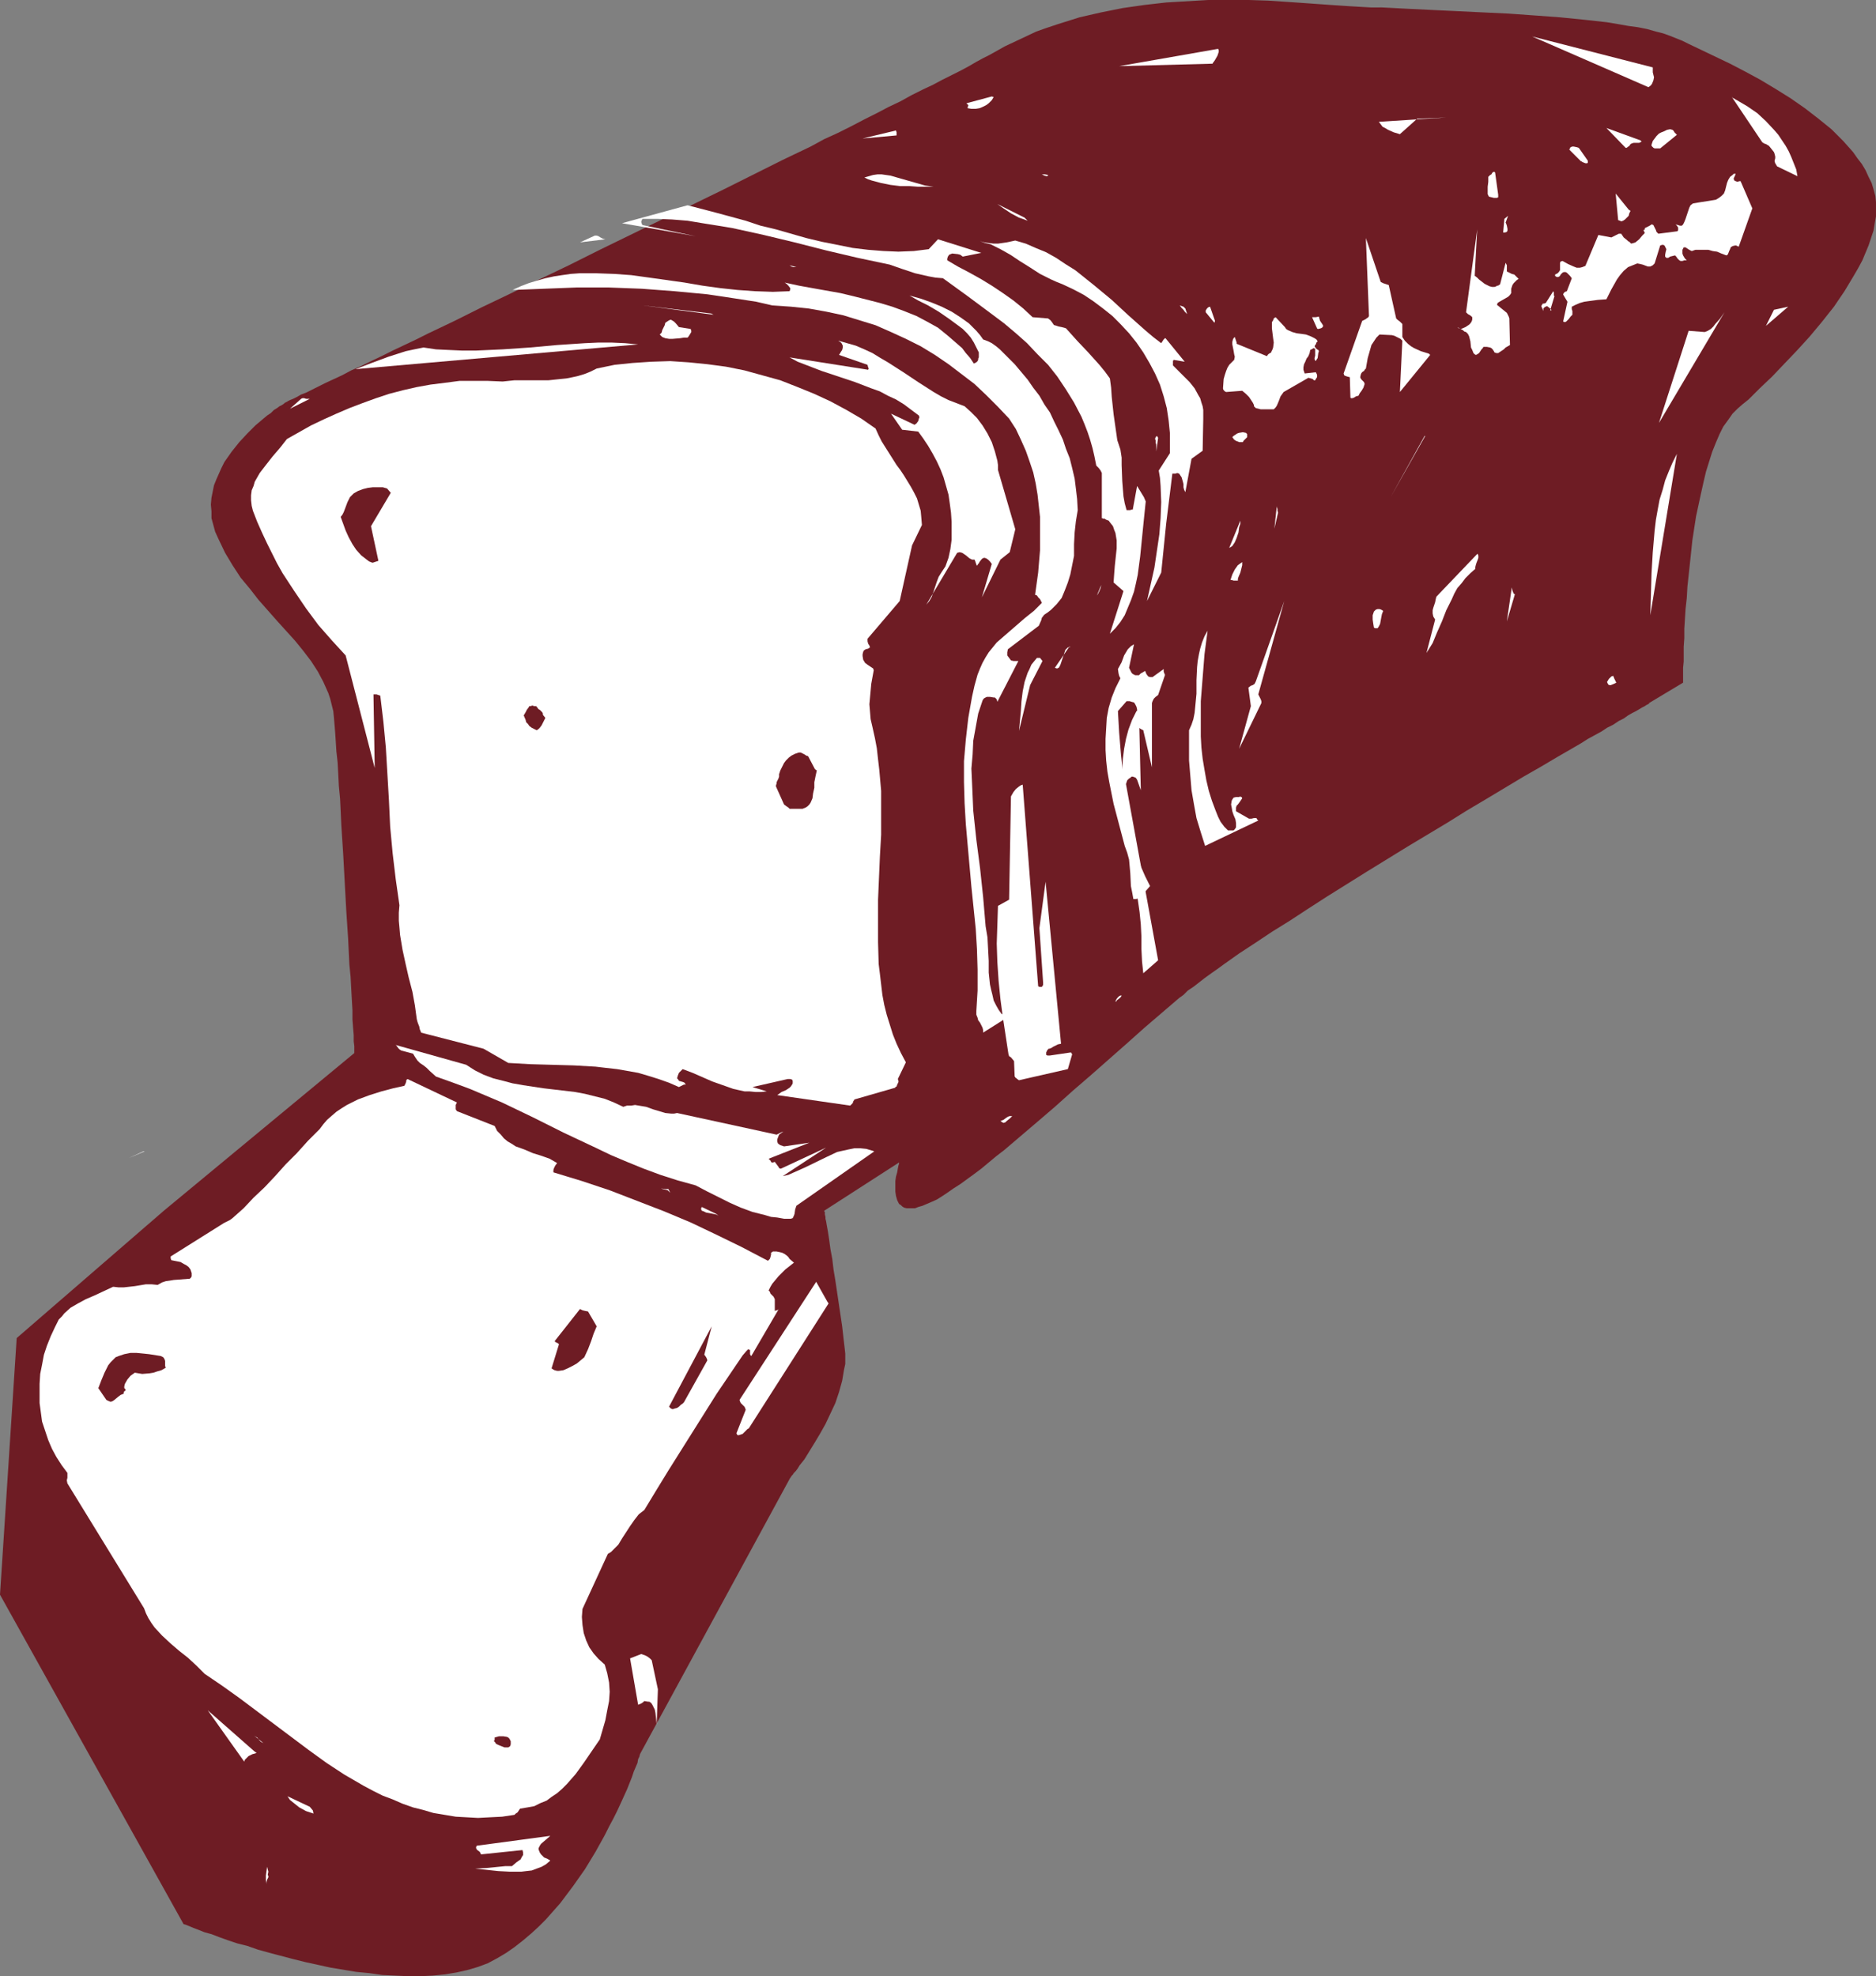 <?xml version="1.0" encoding="UTF-8" standalone="no"?>
<svg
   version="1.0"
   width="129.724mm"
   height="136.639mm"
   id="svg89"
   sodipodi:docname="Bread - Slices 5.wmf"
   xmlns:inkscape="http://www.inkscape.org/namespaces/inkscape"
   xmlns:sodipodi="http://sodipodi.sourceforge.net/DTD/sodipodi-0.dtd"
   xmlns="http://www.w3.org/2000/svg"
   xmlns:svg="http://www.w3.org/2000/svg">
  <rect width="100%" height="100%" fill="#808080" stroke="none"/>
  <sodipodi:namedview
     id="namedview89"
     pagecolor="#ffffff"
     bordercolor="#000000"
     borderopacity="0.25"
     inkscape:showpageshadow="2"
     inkscape:pageopacity="0.0"
     inkscape:pagecheckerboard="0"
     inkscape:deskcolor="#d1d1d1"
     inkscape:document-units="mm" />
  <defs
     id="defs1">
    <pattern
       id="WMFhbasepattern"
       patternUnits="userSpaceOnUse"
       width="6"
       height="6"
       x="0"
       y="0" />
  </defs>
  <path
     style="fill:#6e1c24;fill-opacity:1;fill-rule:evenodd;stroke:none"
     d="m 439.875,178.392 v -2.585 -1.293 l 0.162,-1.616 v -1.777 -2.101 l 0.162,-2.262 v -2.424 l 0.162,-2.585 0.162,-2.585 0.323,-2.909 0.162,-2.909 0.646,-5.979 0.646,-6.14 0.97,-6.302 1.293,-5.979 0.646,-2.909 0.646,-2.747 0.808,-2.585 0.808,-2.585 0.97,-2.424 0.97,-2.262 0.97,-1.939 1.293,-1.777 1.131,-1.616 1.293,-1.293 1.293,-1.131 1.616,-1.293 1.454,-1.454 1.454,-1.454 3.232,-3.07 3.232,-3.393 3.394,-3.555 3.232,-3.555 3.232,-3.878 3.07,-3.878 2.747,-4.04 2.424,-4.04 1.131,-1.939 1.131,-2.101 0.808,-1.939 0.808,-1.939 0.646,-1.939 0.646,-1.939 0.323,-1.939 0.323,-1.777 v -1.777 -1.939 l -0.162,-1.616 -0.485,-1.777 -0.485,-1.616 -0.808,-1.616 -0.808,-1.777 -0.97,-1.616 -1.131,-1.454 -1.131,-1.616 -1.293,-1.454 -1.293,-1.454 -1.616,-1.616 -1.454,-1.454 -3.394,-2.747 -3.555,-2.747 -3.717,-2.585 -3.878,-2.424 -4.04,-2.424 -3.878,-2.101 -4.04,-2.101 -3.717,-1.777 -3.717,-1.777 -3.394,-1.616 -1.616,-0.808 -1.616,-0.646 -1.616,-0.646 -1.778,-0.646 -1.939,-0.485 -2.262,-0.646 -2.424,-0.485 -2.424,-0.323 -2.747,-0.485 -2.909,-0.485 -2.909,-0.323 -2.909,-0.323 -3.232,-0.323 -3.232,-0.323 -6.626,-0.485 -6.787,-0.485 -13.574,-0.646 -6.787,-0.323 -6.626,-0.323 -6.141,-0.323 H 358.267 L 355.358,1.777 352.611,1.616 350.187,1.454 347.763,1.293 345.5,1.131 340.976,0.808 336.289,0.485 331.441,0.162 326.432,0 h -5.333 -5.333 l -5.494,0.323 -5.494,0.323 -5.656,0.646 -5.656,0.808 -5.656,1.131 -5.656,1.293 -5.656,1.777 -2.909,0.97 -2.747,0.97 -2.747,1.293 -2.747,1.293 -2.747,1.293 -2.586,1.454 -1.454,0.808 -1.616,0.808 -1.778,0.97 -1.939,1.131 -2.101,1.131 -2.262,1.131 -2.586,1.293 -2.424,1.293 -2.747,1.293 -2.909,1.454 -2.909,1.616 -3.07,1.454 -3.07,1.616 -3.232,1.616 -3.394,1.777 -3.555,1.777 -3.555,1.616 -3.555,1.939 -7.434,3.555 -7.757,3.878 -7.757,3.878 -32.158,15.674 -8.08,4.04 -7.757,3.717 -7.595,3.717 -7.434,3.555 -3.555,1.777 -3.555,1.777 -3.394,1.616 -3.394,1.616 -3.232,1.616 -3.07,1.454 -3.07,1.454 -2.909,1.454 -2.747,1.293 -2.586,1.293 -2.586,1.131 -2.424,1.293 -2.101,0.97 -2.101,0.97 -1.939,0.97 -1.616,0.808 -1.616,0.808 -1.293,0.485 -1.131,0.646 -0.97,0.485 -0.808,0.323 -0.646,0.323 -0.162,0.162 h -0.162 l -0.162,0.162 h -0.162 l -0.323,0.323 -0.485,0.323 -0.646,0.323 -0.646,0.485 -0.808,0.485 -0.808,0.808 -0.97,0.646 -0.97,0.808 -2.101,1.777 -2.101,2.101 -2.101,2.262 -1.939,2.424 -1.939,2.747 -0.808,1.616 -0.646,1.454 -0.646,1.454 -0.646,1.616 -0.323,1.616 -0.323,1.616 -0.162,1.777 0.162,1.777 v 1.777 l 0.485,1.777 0.485,1.777 0.808,1.777 1.778,3.716 1.939,3.232 2.101,3.232 2.424,2.909 2.262,2.909 2.424,2.747 2.424,2.747 4.686,5.171 2.101,2.585 2.101,2.747 1.778,2.747 1.454,2.747 0.646,1.454 0.646,1.454 0.485,1.454 0.808,3.232 0.162,1.616 0.162,1.939 0.162,1.939 0.162,2.424 0.162,2.585 0.323,2.909 0.162,2.909 0.162,3.232 0.323,3.393 0.162,3.393 0.162,3.555 0.485,7.433 0.808,14.866 0.485,7.271 0.162,3.393 0.162,3.393 0.323,3.232 0.162,3.07 0.162,2.909 0.162,2.747 v 2.424 l 0.162,2.101 0.162,1.939 v 1.616 l 0.162,1.293 v 0.97 0.323 0.485 L 42.824,316.388 4.363,349.675 0,416.733 47.995,502.859 h 0.162 v 0 l 0.485,0.162 0.808,0.323 1.131,0.485 1.293,0.485 1.616,0.646 1.778,0.485 2.101,0.808 2.262,0.808 2.424,0.808 2.586,0.646 2.747,0.97 2.909,0.808 3.07,0.808 3.07,0.808 3.232,0.808 6.626,1.454 6.787,1.131 3.394,0.323 3.394,0.485 3.394,0.162 3.394,0.162 h 3.232 l 3.232,-0.162 3.232,-0.323 2.909,-0.485 2.909,-0.646 2.747,-0.808 2.586,-0.97 2.424,-1.293 2.424,-1.454 2.101,-1.454 2.262,-1.777 2.101,-1.777 1.939,-1.777 1.939,-1.939 3.717,-4.201 3.394,-4.524 3.07,-4.363 2.747,-4.524 2.424,-4.363 1.131,-2.262 1.131,-2.101 0.97,-1.939 0.97,-2.101 0.808,-1.777 0.808,-1.777 0.646,-1.616 0.646,-1.616 0.485,-1.454 0.485,-1.131 0.485,-1.131 0.162,-0.97 0.323,-0.646 0.162,-0.646 0.162,-0.323 v 0 l 39.107,-71.906 v 0 l 0.162,-0.162 0.162,-0.323 0.323,-0.323 0.323,-0.485 0.485,-0.485 0.485,-0.646 0.485,-0.808 1.293,-1.616 1.293,-2.101 1.293,-2.101 1.454,-2.424 1.454,-2.585 1.293,-2.747 1.293,-2.747 0.97,-2.909 0.808,-2.909 0.485,-2.909 0.323,-1.454 v -1.454 -1.293 l -0.162,-1.454 -0.323,-2.747 -0.323,-2.909 -1.778,-11.957 -0.485,-2.909 -0.323,-2.747 -0.485,-2.585 -0.323,-2.424 -0.323,-2.101 -0.323,-1.777 -0.162,-0.97 -0.162,-0.646 v -0.485 l -0.162,-0.646 v -0.323 -0.323 l -0.162,-0.162 v -0.162 l 19.554,-12.604 v 0.162 0.162 l -0.162,0.485 -0.162,0.808 -0.162,0.97 -0.323,1.131 -0.162,1.131 v 1.293 1.454 l 0.162,1.131 0.323,1.131 0.485,0.97 0.485,0.323 0.323,0.323 0.485,0.323 0.646,0.162 h 0.646 0.646 0.97 l 0.808,-0.323 1.131,-0.323 1.131,-0.485 1.131,-0.485 1.454,-0.646 1.293,-0.808 1.454,-0.97 1.616,-1.131 1.778,-1.131 1.778,-1.293 1.778,-1.293 1.939,-1.454 1.939,-1.616 1.939,-1.616 2.101,-1.616 4.363,-3.716 4.363,-3.717 4.525,-3.878 4.686,-4.201 4.686,-4.04 9.534,-8.403 4.525,-4.04 4.525,-3.878 4.525,-3.878 1.131,-0.808 1.131,-1.131 1.454,-0.97 1.454,-1.131 1.454,-1.131 1.778,-1.293 1.616,-1.131 1.778,-1.293 3.878,-2.747 4.202,-2.747 4.363,-2.909 4.686,-2.909 4.686,-3.07 5.01,-3.232 5.171,-3.232 5.171,-3.232 10.504,-6.463 10.504,-6.302 5.171,-3.232 5.171,-3.07 4.848,-2.909 4.848,-2.909 4.525,-2.585 4.363,-2.585 4.202,-2.424 1.939,-1.131 1.778,-1.131 1.778,-0.97 1.778,-0.97 1.454,-0.97 1.616,-0.808 1.454,-0.97 1.293,-0.646 1.131,-0.808 1.131,-0.646 0.97,-0.485 0.808,-0.485 0.808,-0.485 0.646,-0.323 0.485,-0.323 0.323,-0.162 0.323,-0.162 v 0 -0.162 z"
     id="path1" />
  <path
     style="fill:#ffffff;fill-opacity:1;fill-rule:evenodd;stroke:none"
     d="m 469.771,46.052 -0.323,-1.777 -0.646,-1.616 -0.646,-1.616 -0.646,-1.454 -0.808,-1.454 -0.97,-1.454 -0.97,-1.454 -0.97,-1.131 -2.262,-2.424 -2.262,-2.101 -2.586,-1.777 -2.747,-1.616 -0.323,-0.162 -0.485,-0.323 -0.485,-0.162 V 25.369 l 7.918,11.796 0.485,0.323 0.485,0.162 0.808,0.485 0.646,0.808 0.646,0.808 0.162,0.485 0.162,0.646 v 0.485 l -0.162,0.646 v 0.162 l 0.162,0.485 0.485,0.808 z"
     id="path2" />
  <path
     style="fill:#ffffff;fill-opacity:1;fill-rule:evenodd;stroke:none"
     d="m 467.347,80.147 -3.717,0.808 -2.101,4.201 z"
     id="path3" />
  <path
     style="fill:#ffffff;fill-opacity:1;fill-rule:evenodd;stroke:none"
     d="m 457.974,54.455 -3.07,-7.11 h -0.162 -0.162 l -0.485,0.162 -0.485,-0.162 -0.323,-0.162 -0.162,-0.323 v -0.323 l 0.162,-0.323 0.162,-0.323 0.162,-0.485 h -0.485 l -0.323,0.323 -0.646,0.485 -0.485,0.808 -0.323,0.808 -0.485,1.939 -0.323,0.808 -0.646,0.646 -0.646,0.485 -0.808,0.485 -0.97,0.162 -0.97,0.162 -2.101,0.323 -0.97,0.162 -0.97,0.162 -0.646,0.485 -0.323,0.646 -0.485,1.454 -0.485,1.454 -0.323,0.808 -0.323,0.646 -0.162,0.162 -0.162,0.162 h -0.485 l -0.485,-0.162 -0.646,-0.162 0.323,0.323 0.323,0.485 v 0.485 0.162 l -0.162,0.323 -5.01,0.646 -0.485,-0.485 -0.162,-0.485 -0.162,-0.323 -0.162,-0.323 -0.323,-0.646 -0.323,-0.162 h -0.162 l -0.485,0.323 -0.646,0.323 -0.646,0.323 v 0.323 0 l -0.162,0.162 h -0.162 V 60.272 l 0.162,0.162 0.162,0.485 -0.646,0.646 -0.808,0.97 -0.97,0.808 -0.485,0.162 -0.646,0.162 -0.485,-0.485 -0.323,-0.162 -0.323,-0.323 -0.808,-0.646 -0.323,-0.485 -0.323,-0.485 h -0.646 l -0.646,0.323 -0.646,0.323 -0.646,0.323 -3.394,-0.646 -3.394,8.079 -0.808,0.323 -0.646,0.162 h -0.808 l -0.808,-0.323 -1.454,-0.646 -1.454,-0.808 -0.485,0.162 -0.162,0.323 v 0.485 0.485 0.97 l -0.323,0.485 -0.323,0.323 -0.323,0.162 -0.323,0.162 v 0.162 0.162 0 l 0.162,0.162 0.323,0.162 h 0.323 l 0.323,-0.162 0.162,-0.162 0.162,-0.323 0.323,-0.323 0.162,-0.162 0.323,-0.162 h 0.485 l 0.323,0.162 0.323,0.323 0.485,0.485 0.485,0.646 -1.293,3.393 -0.485,0.162 -0.323,0.323 -0.162,0.323 0.162,0.323 0.485,0.808 0.485,0.808 -1.131,5.171 0.485,0.162 0.323,-0.162 0.646,-0.646 0.485,-0.646 0.323,-0.323 0.162,-0.162 v -0.485 -0.485 l -0.162,-0.485 v -0.646 l 0.97,-0.485 1.131,-0.485 1.131,-0.323 1.131,-0.162 2.424,-0.323 2.262,-0.162 1.293,-2.585 1.454,-2.585 0.808,-1.131 0.97,-1.131 1.131,-0.97 0.808,-0.323 0.808,-0.323 0.808,-0.323 0.808,0.162 0.646,0.162 1.293,0.485 h 0.646 l 0.646,-0.323 0.162,-0.162 0.323,-0.323 1.454,-4.686 0.485,-0.162 h 0.323 l 0.323,0.162 0.162,0.323 0.162,0.323 0.162,0.323 -0.162,0.646 -0.162,0.808 v 0.485 l 0.323,0.323 h 0.485 l 0.485,-0.323 0.646,-0.162 0.646,-0.162 v 0 l 0.323,0.323 0.323,0.485 0.485,0.485 0.323,0.162 h 0.485 l 0.485,-0.162 h 0.646 l -0.485,-0.485 -0.485,-0.808 -0.162,-0.485 v -0.485 -0.485 l 0.323,-0.646 h 0.323 0.162 l 0.485,0.323 0.485,0.323 0.646,0.323 0.97,-0.323 h 1.131 1.131 1.131 l 1.131,0.323 1.131,0.162 1.131,0.485 1.293,0.485 0.323,-0.162 0.162,-0.323 0.323,-0.808 0.162,-0.323 0.162,-0.485 0.485,-0.323 0.646,-0.162 h 0.162 0.162 l 0.323,0.162 0.323,0.162 z"
     id="path4" />
  <path
     style="fill:#ffffff;fill-opacity:1;fill-rule:evenodd;stroke:none"
     d="m 450.702,81.602 -1.131,1.616 -1.293,1.454 -0.485,0.646 -0.646,0.646 -0.808,0.485 -0.808,0.323 -4.202,-0.323 -7.757,24.076 z"
     id="path5" />
  <path
     style="fill:#ffffff;fill-opacity:1;fill-rule:evenodd;stroke:none"
     d="m 437.612,34.58 v 0 l -0.162,-0.323 -0.323,-0.323 -0.646,-0.162 -0.808,0.162 -0.646,0.323 -0.808,0.323 -0.646,0.323 -0.646,0.646 -0.485,0.646 -0.485,0.646 -0.323,0.97 v 0.323 l 0.323,0.323 0.162,0.162 0.323,0.162 h 0.808 0.646 l 4.363,-3.555 z"
     id="path6" />
  <path
     style="fill:#ffffff;fill-opacity:1;fill-rule:evenodd;stroke:none"
     d="m 432.28,20.198 -0.162,-0.646 -0.162,-0.646 v -0.485 -0.808 l -31.512,-8.079 30.381,13.25 0.646,-0.485 0.323,-0.485 0.323,-0.808 z"
     id="path7" />
  <path
     style="fill:#ffffff;fill-opacity:1;fill-rule:evenodd;stroke:none"
     d="m 428.724,36.68 -8.888,-3.232 5.01,5.171 h 0.323 l 0.162,-0.162 0.485,-0.323 0.323,-0.485 0.323,-0.162 0.485,-0.162 h 0.323 0.485 0.646 l 0.646,-0.323 z"
     id="path8" />
  <path
     style="fill:#ffffff;fill-opacity:1;fill-rule:evenodd;stroke:none"
     d="m 438.259,118.605 -1.131,2.262 -0.97,2.262 -0.97,2.424 -0.646,2.424 -0.808,2.585 -0.485,2.585 -0.485,2.747 -0.323,2.747 -0.485,5.656 -0.323,5.494 -0.162,5.656 -0.162,5.332 z"
     id="path9" />
  <path
     style="fill:#ffffff;fill-opacity:1;fill-rule:evenodd;stroke:none"
     d="m 425.654,54.778 -3.394,-4.201 0.646,6.948 0.485,0.162 0.323,0.162 0.485,-0.162 0.485,-0.323 0.485,-0.485 0.485,-0.485 0.162,-0.646 0.323,-0.646 z"
     id="path10" />
  <path
     style="fill:#ffffff;fill-opacity:1;fill-rule:evenodd;stroke:none"
     d="m 414.988,42.013 -2.262,-3.232 -0.162,-0.162 -0.485,-0.162 -0.808,-0.162 h -0.323 l -0.485,0.162 -0.162,0.323 -0.162,0.323 1.454,1.454 1.616,1.616 h 0.162 l 0.162,0.162 0.808,0.323 h 0.162 0.323 l 0.162,-0.162 z"
     id="path11" />
  <path
     style="fill:#ffffff;fill-opacity:1;fill-rule:evenodd;stroke:none"
     d="m 421.937,177.423 -0.323,-0.808 -0.485,0.162 -0.323,0.323 -0.323,0.323 -0.485,0.808 0.162,0.323 0.162,0.323 0.323,0.162 h 0.323 l 0.808,-0.323 0.646,-0.323 z"
     id="path12" />
  <path
     style="fill:#ffffff;fill-opacity:1;fill-rule:evenodd;stroke:none"
     d="m 406.262,77.4 -0.162,-0.162 v -0.323 -0.485 l -0.162,-0.323 -1.939,3.07 -0.485,0.162 h -0.323 l -0.162,0.323 -0.162,0.162 v 0.323 l 0.162,0.323 0.323,0.808 V 81.117 80.632 l 0.323,-0.323 0.162,-0.162 h 0.323 V 79.986 h 0.162 l 0.646,0.485 0.323,0.323 0.162,0.162 v 0.162 h -0.323 z"
     id="path13" />
  <path
     style="fill:#6e1c24;fill-opacity:1;fill-rule:evenodd;stroke:none"
     d="m 407.716,142.197 -2.424,9.534 z"
     id="path14" />
  <path
     style="fill:#ffffff;fill-opacity:1;fill-rule:evenodd;stroke:none"
     d="m 396.081,72.068 -0.323,-0.323 -0.646,-0.162 -1.293,-0.646 V 70.452 69.806 69.321 l -0.323,-0.646 -1.454,5.656 -0.323,0.162 -0.162,0.162 v 0 h -0.323 l -0.162,0.162 -0.485,0.162 h -0.646 l -0.646,-0.162 -0.646,-0.323 -0.646,-0.323 -1.454,-1.131 -0.485,-0.485 -0.646,-0.485 0.646,-12.119 -2.909,21.653 0.485,0.485 0.323,0.162 0.485,0.323 0.323,0.323 v 0.646 l -0.162,0.485 -0.323,0.485 -0.323,0.323 -0.97,0.646 -1.131,0.485 h -0.162 l -0.323,-0.162 -0.485,-0.162 h -0.323 0.646 l 0.485,0.323 0.646,0.323 0.323,0.323 0.485,0.162 0.485,0.485 0.323,0.646 0.323,1.293 0.162,1.616 0.323,0.646 0.323,0.808 0.323,0.323 0.323,0.162 0.323,-0.162 0.485,-0.323 0.646,-0.97 0.323,-0.323 0.162,-0.323 h 0.97 l 0.808,0.162 0.323,0.162 0.323,0.323 0.323,0.485 0.162,0.323 0.485,0.162 h 0.485 l 0.485,-0.323 0.97,-0.646 0.485,-0.485 1.131,-0.646 -0.162,-6.625 v -0.323 l -0.162,-0.485 -0.485,-0.97 -2.586,-2.101 0.162,-0.485 0.485,-0.323 1.131,-0.646 1.131,-0.646 0.485,-0.485 0.323,-0.485 v -1.131 l 0.323,-0.97 0.323,-0.485 0.323,-0.323 0.485,-0.485 0.485,-0.323 z"
     id="path15" />
  <path
     style="fill:#ffffff;fill-opacity:1;fill-rule:evenodd;stroke:none"
     d="m 394.142,56.394 -0.97,0.808 -0.323,3.555 h 0.485 l 0.485,-0.162 0.162,-0.323 v -0.485 l -0.162,-0.808 -0.162,-0.485 -0.162,-0.323 z"
     id="path16" />
  <path
     style="fill:#ffffff;fill-opacity:1;fill-rule:evenodd;stroke:none"
     d="m 391.556,50.9 -0.808,-5.817 -0.162,-0.162 h -0.323 l -0.323,0.323 -0.162,0.323 -0.323,0.162 -0.485,0.485 v 1.293 l -0.162,1.293 v 1.293 0.646 l 0.323,0.646 1.293,0.323 h 0.485 0.323 l 0.323,-0.162 z"
     id="path17" />
  <path
     style="fill:#ffffff;fill-opacity:1;fill-rule:evenodd;stroke:none"
     d="m 395.596,155.124 -0.323,-0.808 -0.162,-0.808 -1.293,8.887 2.101,-7.11 z"
     id="path18" />
  <path
     style="fill:#ffffff;fill-opacity:1;fill-rule:evenodd;stroke:none"
     d="m 377.982,30.702 -17.614,1.131 0.485,0.646 0.485,0.646 0.646,0.323 0.808,0.485 1.454,0.646 1.616,0.485 4.525,-4.04 z"
     id="path19" />
  <path
     style="fill:#ffffff;fill-opacity:1;fill-rule:evenodd;stroke:none"
     d="m 378.952,77.562 -1.616,4.686 z"
     id="path20" />
  <path
     style="fill:#ffffff;fill-opacity:1;fill-rule:evenodd;stroke:none"
     d="m 386.062,144.782 -10.666,11.15 -0.162,0.646 -0.162,0.808 -0.485,1.454 -0.162,0.646 v 0.808 l 0.162,0.808 0.485,0.808 -2.262,8.726 0.808,-1.293 0.808,-1.293 1.131,-2.747 1.293,-2.909 1.131,-2.909 1.454,-2.909 0.646,-1.454 0.808,-1.454 1.131,-1.293 0.97,-1.293 1.293,-1.293 1.293,-1.131 v -0.485 l 0.162,-0.646 0.162,-0.485 0.323,-0.808 0.162,-0.485 v -0.485 l -0.162,-0.485 v 0 z"
     id="path21" />
  <path
     style="fill:#ffffff;fill-opacity:1;fill-rule:evenodd;stroke:none"
     d="m 373.457,92.428 -2.101,-0.646 -1.778,-0.808 -0.808,-0.485 -0.808,-0.646 -0.808,-0.808 -0.646,-0.97 v -3.393 l -0.323,-0.323 -0.323,-0.323 -0.646,-0.485 -0.323,-0.323 -1.939,-8.726 -0.485,-0.162 -0.485,-0.162 -0.485,-0.162 -0.646,-0.323 -3.878,-11.473 0.808,20.36 -0.162,0.323 -0.485,0.323 -0.162,0.162 -0.323,0.162 -0.646,0.323 -4.848,13.735 0.162,0.485 0.323,0.162 0.485,0.162 0.646,0.162 0.162,5.332 0.162,0.162 h 0.323 l 0.485,-0.162 0.485,-0.323 0.646,-0.162 0.323,-0.646 0.485,-0.646 0.485,-0.808 0.162,-0.485 0.162,-0.485 -0.162,-0.485 -0.323,-0.323 -0.323,-0.323 -0.323,-0.485 v -0.323 l 0.162,-0.646 0.162,-0.323 0.323,-0.323 0.323,-0.162 0.162,-0.323 0.323,-0.323 0.485,-2.747 0.323,-1.131 0.323,-1.131 0.323,-1.131 0.646,-0.97 0.646,-0.97 0.808,-0.808 3.232,0.162 0.646,0.162 0.646,0.323 0.646,0.323 0.323,0.162 0.485,0.485 -0.646,13.412 7.918,-9.695 z"
     id="path22" />
  <path
     style="fill:#ffffff;fill-opacity:1;fill-rule:evenodd;stroke:none"
     d="m 372.326,113.919 -8.888,15.997 9.05,-15.997 z"
     id="path23" />
  <path
     style="fill:#ffffff;fill-opacity:1;fill-rule:evenodd;stroke:none"
     d="m 361.014,159.325 -0.485,-0.162 h -0.485 l -0.485,0.162 -0.485,0.485 -0.323,0.97 v 1.131 l 0.162,1.131 0.162,0.97 0.323,0.162 h 0.323 0.162 0.162 l 0.323,-0.485 0.323,-0.646 0.323,-1.777 0.162,-0.808 0.323,-0.808 z"
     id="path24" />
  <path
     style="fill:#ffffff;fill-opacity:1;fill-rule:evenodd;stroke:none"
     d="m 345.662,84.833 -0.646,-0.97 -0.162,-0.485 -0.162,-0.646 -0.808,0.162 h -0.97 l 1.293,2.909 0.162,0.162 h 0.162 l 0.646,-0.162 0.323,-0.162 0.162,-0.162 0.162,-0.323 z"
     id="path25" />
  <path
     style="fill:#ffffff;fill-opacity:1;fill-rule:evenodd;stroke:none"
     d="m 344.531,91.458 v 0 l -0.323,-0.162 -0.323,-0.323 -0.323,-0.485 0.162,-0.323 0.162,-0.162 v 0 l 0.162,-0.485 0.323,-0.323 -0.323,-0.485 -0.485,-0.323 -0.97,-0.485 -1.293,-0.485 -1.131,-0.162 -1.293,-0.162 -1.131,-0.323 -1.131,-0.485 -0.485,-0.323 -0.323,-0.485 -2.424,-2.585 -0.485,0.323 -0.162,0.485 -0.323,0.485 v 0.485 1.131 l 0.162,1.293 0.162,1.293 0.162,1.131 -0.162,1.293 -0.162,0.485 -0.323,0.646 v 0.162 l -0.323,0.162 -0.485,0.323 -0.323,0.485 -7.918,-3.232 v -0.323 l -0.162,-0.485 -0.162,-0.485 -0.162,-0.485 -0.323,0.323 -0.162,0.323 -0.162,0.646 v 0.646 l 0.323,1.616 0.162,0.97 0.162,0.646 -0.162,0.808 -0.646,0.646 -0.646,0.646 -0.485,0.808 -0.323,0.808 -0.323,0.97 -0.323,1.131 -0.162,2.262 v 0.323 l 0.162,0.323 0.323,0.323 0.323,0.162 4.202,-0.323 0.97,0.808 0.808,0.808 0.646,0.97 0.323,0.485 0.323,0.646 v 0.323 l 0.162,0.162 0.323,0.323 0.646,0.162 0.646,0.162 h 3.394 l 0.485,-0.485 0.323,-0.485 0.485,-1.131 0.485,-1.293 0.808,-1.131 6.464,-3.717 0.646,0.162 0.485,0.162 0.323,0.323 h 0.323 l 0.162,-0.323 0.323,-0.485 v -0.646 l -0.162,-0.323 -0.162,-0.323 -2.909,0.323 -0.162,-0.485 -0.162,-0.485 v -0.646 l 0.162,-0.808 0.323,-0.646 0.323,-0.808 0.485,-0.646 0.323,-0.808 0.162,-0.808 0.323,-0.162 0.323,-0.162 0.162,-0.162 0.485,0.162 v 1.131 0.646 l -0.162,0.646 v 0.323 l 0.162,0.323 0.162,0.162 v 0 l 0.162,-0.323 0.323,-0.485 0.162,-1.293 0.162,-0.485 z"
     id="path26" />
  <path
     style="fill:#ffffff;fill-opacity:1;fill-rule:evenodd;stroke:none"
     d="m 318.352,12.765 -25.856,4.524 24.402,-0.646 0.162,-0.323 0.162,-0.162 0.323,-0.485 0.646,-1.131 0.162,-0.485 0.162,-0.485 v -0.485 z"
     id="path27" />
  <path
     style="fill:#ffffff;fill-opacity:1;fill-rule:evenodd;stroke:none"
     d="m 334.027,133.956 -0.162,-0.485 v -0.485 l -0.162,-0.485 v -0.323 l -0.646,5.979 z"
     id="path28" />
  <path
     style="fill:#ffffff;fill-opacity:1;fill-rule:evenodd;stroke:none"
     d="m 335.643,157.063 -7.434,21.006 -0.323,0.646 -0.485,0.323 -0.485,0.162 -0.646,0.485 0.646,4.848 -3.07,11.15 5.818,-11.957 v -0.485 l -0.162,-0.485 -0.323,-0.646 -0.323,-0.646 z"
     id="path29" />
  <path
     style="fill:#ffffff;fill-opacity:1;fill-rule:evenodd;stroke:none"
     d="m 325.624,113.111 -0.808,-0.162 -0.97,0.162 -0.485,0.162 -0.485,0.323 -0.485,0.323 -0.323,0.323 0.485,0.646 0.485,0.323 0.808,0.323 h 0.97 l 0.162,-0.323 0.162,-0.162 0.485,-0.485 0.323,-0.323 v -0.323 -0.485 z"
     id="path30" />
  <path
     style="fill:#ffffff;fill-opacity:1;fill-rule:evenodd;stroke:none"
     d="m 324.169,136.056 -2.909,7.11 0.323,-0.162 0.485,-0.323 0.323,-0.485 0.323,-0.485 0.485,-1.131 0.485,-1.454 0.162,-1.293 0.323,-0.97 v -0.485 -0.162 z"
     id="path31" />
  <path
     style="fill:#ffffff;fill-opacity:1;fill-rule:evenodd;stroke:none"
     d="m 317.544,83.864 -1.293,-3.717 -0.485,0.162 -0.323,0.323 -0.323,0.485 v 0.485 l 2.262,2.747 z"
     id="path32" />
  <path
     style="fill:#ffffff;fill-opacity:1;fill-rule:evenodd;stroke:none"
     d="m 324.654,146.883 -1.131,0.808 -0.808,1.131 -0.646,1.293 -0.485,1.454 h 0.323 l 0.485,0.162 h 1.131 v -0.485 l 0.162,-0.485 0.485,-1.131 0.323,-1.293 0.162,-0.646 z"
     id="path33" />
  <path
     style="fill:#ffffff;fill-opacity:1;fill-rule:evenodd;stroke:none"
     d="m 328.532,214.103 -0.162,-0.323 h -0.162 -0.485 l -0.646,0.162 h -0.646 l -3.394,-1.939 v -0.646 -0.323 l 0.162,-0.485 0.323,-0.323 0.485,-0.646 0.323,-0.485 0.323,-0.485 -0.162,-0.323 h -0.162 l -0.162,-0.162 -0.323,0.162 h -0.808 l -0.646,0.162 -0.323,0.485 -0.162,0.323 -0.162,0.97 0.162,0.808 0.162,0.97 0.323,0.97 0.485,1.131 0.162,0.97 v 1.131 l -0.323,0.485 -0.323,0.323 h -0.646 -0.323 -0.485 l -0.97,-0.97 -0.97,-1.293 -0.646,-1.293 -0.646,-1.616 -0.97,-2.585 -0.808,-2.585 -0.646,-2.747 -0.485,-2.747 -0.485,-2.909 -0.323,-2.909 -0.162,-2.909 v -3.07 -3.07 -3.07 l 0.485,-6.14 0.485,-6.14 0.808,-6.14 -0.808,1.454 -0.646,1.616 -0.485,1.616 -0.323,1.454 -0.323,1.777 -0.162,1.616 -0.162,3.393 v 3.555 l -0.323,3.393 -0.162,1.616 -0.323,1.616 -0.485,1.454 -0.646,1.454 v 4.04 3.878 l 0.323,3.878 0.323,3.878 0.646,3.717 0.646,3.555 1.131,3.717 1.131,3.555 13.898,-6.625 z"
     id="path34" />
  <path
     style="fill:#ffffff;fill-opacity:1;fill-rule:evenodd;stroke:none"
     d="m 314.473,109.556 v -1.131 -1.293 l -0.162,-0.97 -0.323,-0.97 -0.323,-1.131 -0.485,-0.808 -0.97,-1.777 -1.293,-1.616 -1.454,-1.454 -2.909,-2.909 v -0.323 -0.323 -0.485 l 0.162,-0.323 2.909,0.485 -5.01,-6.14 h -0.162 l -0.323,0.323 -0.646,0.97 -2.101,-1.616 -2.101,-1.777 -4.363,-3.878 -4.363,-4.04 -4.686,-3.878 -2.424,-1.939 -2.424,-1.939 -2.586,-1.616 -2.424,-1.616 -2.586,-1.454 -2.747,-1.131 -2.586,-1.131 -2.747,-0.808 -2.262,0.485 -2.262,0.323 h -1.131 l -1.293,-0.162 -1.131,-0.162 -1.131,-0.323 1.293,0.485 1.454,0.323 1.293,0.646 1.293,0.646 2.586,1.454 2.424,1.616 2.586,1.616 2.747,1.777 2.909,1.454 1.454,0.646 1.616,0.646 2.747,1.293 2.747,1.454 2.424,1.616 2.586,1.939 2.424,1.939 2.101,2.101 2.262,2.424 1.939,2.424 1.778,2.585 1.616,2.747 1.454,2.747 1.293,2.909 0.97,3.07 0.808,3.07 0.485,3.232 0.323,3.232 v 1.616 1.454 0.808 0.485 0.97 l -2.909,4.524 0.323,1.939 0.162,2.101 0.162,4.201 -0.162,4.201 -0.323,4.201 -0.646,4.363 -0.646,4.363 -0.97,4.363 -0.97,4.363 3.717,-7.433 1.293,-12.765 1.616,-13.089 h 0.323 0.485 l 0.485,-0.162 0.485,0.162 0.323,0.485 0.323,0.485 0.323,1.131 0.162,0.646 v 0.808 l 0.162,0.646 0.323,0.646 1.616,-8.726 2.909,-2.101 z"
     id="path35" />
  <path
     style="fill:#ffffff;fill-opacity:1;fill-rule:evenodd;stroke:none"
     d="m 310.11,81.602 -0.162,-0.485 -0.162,-0.485 -0.485,-0.485 -0.485,-0.162 -0.485,-0.162 0.485,0.646 0.485,0.485 0.323,0.485 0.646,0.646 z"
     id="path36" />
  <path
     style="fill:#ffffff;fill-opacity:1;fill-rule:evenodd;stroke:none"
     d="m 302.676,114.404 -0.323,-0.485 -0.323,0.323 -0.162,0.485 0.162,0.323 v 0.646 l 0.162,0.485 v 0.646 0.646 0.485 z"
     id="path37" />
  <path
     style="fill:#ffffff;fill-opacity:1;fill-rule:evenodd;stroke:none"
     d="m 298.96,129.916 -1.778,-2.909 -1.131,6.14 h -0.323 l -0.323,0.162 h -0.646 -0.323 l -0.485,-1.777 -0.323,-1.777 -0.162,-1.939 -0.162,-2.101 -0.162,-4.201 v -1.939 l -0.323,-2.101 -0.808,-2.424 -0.323,-2.262 -0.323,-2.262 -0.323,-2.262 -0.485,-4.524 -0.162,-2.424 -0.323,-2.424 -1.293,-1.777 -1.454,-1.777 -2.909,-3.232 -2.909,-3.07 -2.909,-3.232 -0.485,-0.162 -0.646,-0.162 -0.808,-0.162 -0.97,-0.323 h -0.162 l -0.162,-0.162 -0.323,-0.485 -0.485,-0.646 -0.646,-0.485 -4.04,-0.323 -2.424,-2.262 -2.586,-2.101 -2.747,-1.939 -2.909,-1.939 -2.909,-1.777 -2.909,-1.616 -3.07,-1.616 -2.747,-1.616 v -0.485 l 0.162,-0.485 0.323,-0.485 0.808,-0.323 1.454,0.162 0.646,0.162 0.646,0.485 4.848,-0.97 -11.312,-3.555 -2.424,2.585 -3.878,0.485 -4.04,0.162 -3.878,-0.162 -4.04,-0.323 -4.04,-0.485 -4.04,-0.808 -4.04,-0.808 -4.04,-0.97 -7.918,-2.262 -4.04,-0.97 -3.878,-1.293 -7.757,-2.101 -3.717,-0.97 -3.717,-0.97 -17.13,4.686 19.23,3.393 -13.898,-2.909 -0.162,-0.323 -0.162,-0.485 0.162,-0.485 0.162,-0.323 h 3.878 l 3.878,0.162 4.04,0.323 3.878,0.646 4.04,0.646 3.878,0.646 8.08,1.777 8.08,1.939 8.242,2.101 8.242,1.939 8.403,1.777 3.232,1.131 3.394,1.131 3.555,0.808 1.778,0.323 1.939,0.162 6.464,4.686 6.302,4.686 3.232,2.424 3.07,2.585 2.909,2.585 2.747,2.909 2.747,2.747 2.424,3.07 2.262,3.393 2.101,3.393 1.939,3.716 0.808,1.939 0.808,2.101 0.646,1.939 0.646,2.262 0.485,2.101 0.485,2.424 0.646,0.646 0.485,0.646 0.323,0.646 v 0.485 11.311 l 0.485,0.162 h 0.162 0.162 v 0 l 0.162,0.162 0.323,0.162 0.485,0.162 0.485,0.646 0.646,0.808 0.323,0.97 0.323,0.808 0.162,0.97 0.162,0.97 v 2.101 l -0.485,4.524 -0.162,2.101 -0.162,2.262 2.586,2.262 -3.555,11.15 1.454,-1.454 1.293,-1.616 1.131,-1.777 0.808,-1.939 0.808,-1.939 0.808,-2.262 0.485,-2.101 0.485,-2.262 0.646,-4.848 0.485,-4.848 0.485,-4.848 0.485,-4.686 z"
     id="path38" />
  <path
     style="fill:#ffffff;fill-opacity:1;fill-rule:evenodd;stroke:none"
     d="m 304.454,176.453 v -0.162 l -0.162,-0.323 -0.162,-0.485 v -0.646 l -2.909,2.101 h -0.646 l -0.485,-0.162 -0.485,-0.646 -0.323,-0.808 -0.808,0.485 -0.323,0.162 -0.485,0.485 h -0.485 -0.485 l -0.323,-0.162 -0.323,-0.162 -0.323,-0.323 -0.162,-0.323 -0.485,-0.97 1.293,-6.14 -0.808,0.485 -0.808,0.808 -0.485,0.808 -0.485,0.808 -0.646,1.777 -0.97,1.777 0.162,1.131 0.162,0.646 0.323,0.646 -1.293,2.585 -0.97,2.424 -0.808,2.747 -0.485,2.585 -0.162,2.747 -0.162,2.747 v 2.909 l 0.162,2.747 0.323,2.909 0.485,2.747 1.131,5.656 1.454,5.494 1.454,5.494 0.646,1.777 0.485,1.777 0.162,1.777 0.162,1.777 0.162,3.393 0.323,1.616 0.323,1.777 h 0.646 l 0.646,-0.162 0.485,-0.323 0.485,-0.485 0.97,-1.131 1.131,-1.293 -1.293,-2.585 -1.131,-2.585 -0.808,-2.747 -0.97,-2.747 -0.646,-2.909 -0.646,-2.909 -0.808,-5.817 -0.646,-5.979 -0.646,-5.979 -0.485,-5.817 -0.323,-5.656 2.262,-2.585 h 0.808 l 0.485,0.162 0.646,0.162 0.323,0.485 0.323,0.646 0.162,0.646 v 0.808 l -0.162,3.232 0.323,0.485 0.323,0.323 0.485,0.323 0.323,0.162 0.323,0.162 2.262,9.695 v -16.805 l 0.162,-0.485 0.323,-0.646 0.485,-0.485 0.646,-0.485 z"
     id="path39" />
  <path
     style="fill:#ffffff;fill-opacity:1;fill-rule:evenodd;stroke:none"
     d="m 291.849,92.266 -2.909,-3.717 z"
     id="path40" />
  <path
     style="fill:#ffffff;fill-opacity:1;fill-rule:evenodd;stroke:none"
     d="m 286.032,85.641 -2.747,-2.909 z"
     id="path41" />
  <path
     style="fill:#ffffff;fill-opacity:1;fill-rule:evenodd;stroke:none"
     d="m 273.912,45.729 -0.808,-0.162 h -0.97 v 0 h 0.162 l 0.646,0.323 0.646,0.162 0.323,-0.162 z"
     id="path42" />
  <path
     style="fill:#ffffff;fill-opacity:1;fill-rule:evenodd;stroke:none"
     d="m 287.809,152.861 -1.131,2.747 0.323,-0.485 0.323,-0.646 0.323,-0.808 z"
     id="path43" />
  <path
     style="fill:#ffffff;fill-opacity:1;fill-rule:evenodd;stroke:none"
     d="m 281.668,133.309 -0.162,-2.909 -0.323,-2.747 -0.323,-2.585 -0.646,-2.747 -0.646,-2.585 -0.97,-2.424 -0.808,-2.424 -1.131,-2.424 -1.131,-2.262 -1.131,-2.424 -1.454,-2.101 -1.293,-2.262 -1.616,-2.101 -1.454,-2.101 -3.394,-4.04 -1.939,-1.939 -1.939,-1.939 -0.97,-0.808 -1.131,-0.808 -0.97,-0.485 -1.293,-0.485 -0.808,-1.131 -0.97,-1.131 -0.97,-0.97 -0.97,-0.97 -2.262,-1.616 -2.262,-1.454 -2.586,-1.293 -2.747,-1.131 -2.747,-0.97 -2.909,-0.808 2.262,1.293 2.586,1.293 2.747,1.616 2.586,1.777 2.424,1.777 1.293,0.97 1.131,1.131 0.97,1.131 0.808,1.293 0.646,1.293 0.646,1.293 v 0.646 0.646 l -0.162,0.323 v 0.162 0.162 l -0.162,0.323 -0.323,0.323 -0.646,0.323 -0.97,-1.454 -1.131,-1.293 -0.97,-1.293 -1.293,-1.131 -2.424,-2.101 -2.586,-2.101 -2.909,-1.616 -2.747,-1.454 -3.232,-1.293 -3.07,-1.131 -3.232,-0.97 -6.949,-1.777 -3.394,-0.808 -7.272,-1.293 -3.555,-0.646 -3.717,-0.808 0.485,0.323 0.485,0.485 0.485,0.646 v 0.323 l -0.162,0.485 -4.363,0.162 -4.686,-0.162 -4.525,-0.323 -4.525,-0.485 -4.686,-0.646 -4.686,-0.808 -9.211,-1.293 -4.686,-0.646 -4.525,-0.323 -4.525,-0.162 h -4.525 l -2.262,0.162 -2.262,0.323 -2.101,0.323 -2.262,0.485 -2.262,0.646 -2.101,0.646 -2.101,0.808 -2.101,0.97 8.242,-0.323 8.403,-0.323 h 8.565 l 8.565,0.323 8.565,0.646 8.565,0.808 4.363,0.646 4.202,0.646 4.202,0.646 4.202,0.97 4.848,0.323 4.686,0.485 4.525,0.808 4.525,0.97 4.202,1.293 4.202,1.293 4.04,1.777 3.878,1.777 3.878,1.939 3.717,2.262 3.555,2.424 3.394,2.585 3.394,2.585 3.07,2.909 3.07,3.07 2.909,3.07 1.778,2.747 1.293,2.747 1.293,2.909 0.97,2.747 0.97,2.909 0.646,2.909 0.485,2.909 0.323,2.909 0.323,2.909 v 2.909 2.909 2.909 l -0.485,5.817 -0.808,5.817 0.485,0.162 0.323,0.485 0.485,0.485 0.485,0.97 -2.101,2.101 -2.424,1.939 -2.424,2.101 -2.424,2.101 -2.424,2.101 -2.101,2.585 -0.808,1.293 -0.808,1.454 -0.646,1.454 -0.646,1.616 -0.808,2.909 -0.646,2.909 -0.485,2.747 -0.485,2.747 -0.646,5.656 -0.485,5.656 v 5.494 l 0.162,5.494 0.323,5.494 0.485,5.494 0.97,10.826 1.131,10.988 0.323,5.332 0.162,5.332 v 5.494 l -0.323,5.332 v 0.97 l 0.323,0.808 0.162,0.646 0.485,0.646 0.646,1.293 0.162,0.646 v 0.646 l 7.434,-4.686 -0.162,-0.162 -0.323,-0.162 h -0.646 l -0.646,0.162 h -0.808 l -0.808,-1.131 -0.646,-1.131 -0.646,-1.293 -0.323,-1.454 -0.323,-1.293 -0.323,-1.454 -0.323,-3.07 v -3.07 l -0.162,-3.07 -0.162,-3.07 -0.485,-2.909 -0.646,-7.595 -0.808,-7.595 -0.97,-7.433 -0.808,-7.595 -0.162,-3.717 -0.162,-3.716 -0.162,-3.555 0.323,-3.716 0.162,-3.555 0.646,-3.555 0.646,-3.555 1.131,-3.393 0.162,-0.323 0.323,-0.323 0.646,-0.323 h 0.808 l 0.97,0.162 h 0.323 l 0.162,0.162 0.323,0.323 0.162,0.646 5.494,-10.665 h -0.323 -0.485 -0.485 l -0.646,-0.162 -0.485,-0.646 -0.485,-0.646 v -0.808 l 0.162,-0.808 8.08,-6.14 0.646,-1.454 0.162,-0.646 0.646,-0.808 0.97,-0.646 0.808,-0.646 0.808,-0.808 0.646,-0.646 1.293,-1.616 0.808,-1.939 0.808,-2.101 0.646,-2.101 0.485,-2.424 0.485,-2.424 v -3.07 l 0.162,-3.07 0.323,-2.909 z"
     id="path44" />
  <path
     style="fill:#ffffff;fill-opacity:1;fill-rule:evenodd;stroke:none"
     d="M 268.902,44.113 253.227,40.558 Z"
     id="path45" />
  <path
     style="fill:#ffffff;fill-opacity:1;fill-rule:evenodd;stroke:none"
     d="m 267.771,56.879 -7.11,-3.555 1.616,1.131 1.939,1.293 2.101,1.131 0.97,0.323 1.293,0.485 z"
     id="path46" />
  <path
     style="fill:#ffffff;fill-opacity:1;fill-rule:evenodd;stroke:none"
     d="m 279.568,168.859 -3.878,5.656 0.485,0.162 h 0.162 l 0.323,-0.162 0.162,-0.162 0.323,-0.646 0.323,-0.97 0.162,-0.485 0.162,-0.485 0.323,-0.97 0.323,-0.97 0.323,-0.323 0.323,-0.323 h 0.485 v 0 -0.162 z"
     id="path47" />
  <path
     style="fill:#ffffff;fill-opacity:1;fill-rule:evenodd;stroke:none"
     d="m 259.206,25.208 -6.626,1.777 0.323,0.323 0.162,0.162 V 27.631 l -0.162,0.323 v 0.323 l 0.97,0.162 h 1.131 l 0.97,-0.162 0.808,-0.323 0.97,-0.485 0.646,-0.485 0.808,-0.808 0.485,-0.808 z"
     id="path48" />
  <path
     style="fill:#ffffff;fill-opacity:1;fill-rule:evenodd;stroke:none"
     d="m 271.811,171.929 h -0.808 l -0.808,0.97 -0.646,0.808 -0.485,1.131 -0.485,0.97 -0.808,2.424 -0.485,2.424 -0.323,2.585 -0.162,2.585 -0.485,5.171 2.909,-11.957 3.232,-6.302 z"
     id="path49" />
  <path
     style="fill:#ffffff;fill-opacity:1;fill-rule:evenodd;stroke:none"
     d="m 297.667,185.825 h -0.646 l -1.131,2.262 -0.97,2.585 -0.646,2.424 -0.485,2.585 -0.323,2.585 -0.162,2.747 v 2.747 l 0.162,2.747 0.485,5.656 0.646,5.494 0.485,5.494 0.323,1.454 v 1.293 l 0.162,2.585 0.646,1.616 0.485,1.616 0.646,3.232 0.485,3.393 0.323,3.232 0.162,3.232 v 1.777 1.454 l 0.162,3.232 0.323,3.07 v 0 l 3.878,-3.393 -8.403,-46.052 0.162,-0.485 0.162,-0.485 0.485,-0.485 0.323,-0.162 0.323,-0.323 h 0.323 l 0.485,0.162 0.323,0.162 0.323,0.485 0.97,2.747 z"
     id="path50" />
  <path
     style="fill:#ffffff;fill-opacity:1;fill-rule:evenodd;stroke:none"
     d="m 265.347,138.319 -4.525,-15.512 v -1.293 l -0.162,-1.131 -0.646,-2.424 -0.808,-2.424 -1.131,-2.262 -1.293,-2.101 -1.454,-1.939 -1.616,-1.616 -1.616,-1.454 -2.101,-0.808 -2.101,-0.808 -1.939,-0.97 -1.939,-1.131 -4.04,-2.585 -1.939,-1.293 -1.939,-1.293 -4.04,-2.585 -1.939,-1.131 -2.101,-1.293 -2.101,-0.97 -2.262,-0.97 -2.262,-0.646 -2.262,-0.646 0.162,0.162 0.323,0.162 0.323,0.323 0.323,0.646 v 0.485 l -0.162,0.646 -0.323,0.485 -0.485,0.808 7.434,2.585 0.162,0.646 0.162,0.323 -0.162,0.323 -20.523,-3.232 2.101,1.131 2.101,0.808 4.202,1.616 4.363,1.454 4.363,1.454 4.202,1.616 2.262,0.808 2.101,1.131 2.101,0.97 2.101,1.293 1.939,1.454 1.939,1.454 0.162,0.485 -0.162,0.323 -0.162,0.646 -0.485,0.646 -0.485,0.323 -6.141,-2.909 2.909,4.201 4.202,0.485 1.293,1.777 1.293,1.939 1.131,1.939 1.131,2.101 0.97,2.101 0.808,2.101 0.646,2.262 0.646,2.262 0.323,2.262 0.323,2.424 0.162,2.424 v 2.262 2.424 l -0.323,2.424 -0.485,2.262 -0.808,2.262 -0.97,1.454 -0.808,1.293 -0.485,1.293 -0.485,1.454 -0.808,2.424 -0.646,1.131 -0.808,0.97 8.08,-13.573 0.646,-0.162 0.646,0.162 0.485,0.323 0.485,0.323 0.97,0.808 0.646,0.323 h 0.646 l 0.162,0.323 0.162,0.485 0.162,0.485 0.162,0.323 0.323,-0.485 0.162,-0.162 0.162,-0.323 0.485,-0.646 0.323,-0.323 0.485,-0.162 0.485,0.162 0.485,0.323 0.485,0.485 0.485,0.646 -2.586,8.726 4.848,-9.857 2.424,-1.939 z"
     id="path51" />
  <path
     style="fill:#ffffff;fill-opacity:1;fill-rule:evenodd;stroke:none"
     d="m 244.016,48.799 -2.262,-0.323 -2.262,-0.646 -4.525,-1.293 -2.262,-0.646 -2.262,-0.323 h -1.131 l -1.131,0.162 -1.131,0.323 -1.131,0.323 0.97,0.485 0.97,0.323 2.424,0.646 2.424,0.485 2.586,0.323 h 2.424 l 2.262,0.162 h 2.262 0.808 z"
     id="path52" />
  <path
     style="fill:#ffffff;fill-opacity:1;fill-rule:evenodd;stroke:none"
     d="m 292.496,260.317 -0.162,0.162 -0.323,0.323 -0.323,0.485 -0.162,0.485 h 0.162 l 0.162,-0.323 0.808,-0.646 0.323,-0.323 0.162,-0.323 h -0.162 -0.162 z"
     id="path53" />
  <path
     style="fill:#ffffff;fill-opacity:1;fill-rule:evenodd;stroke:none"
     d="m 234.32,34.58 -0.162,-0.485 -8.726,2.101 8.888,-0.808 z"
     id="path54" />
  <path
     style="fill:#ffffff;fill-opacity:1;fill-rule:evenodd;stroke:none"
     d="m 240.945,137.187 -0.162,-1.939 -0.162,-1.777 -0.485,-1.616 -0.485,-1.616 -0.808,-1.616 -0.808,-1.454 -1.778,-2.909 -0.97,-1.454 -0.97,-1.293 -1.939,-3.07 -1.939,-3.07 -0.808,-1.616 -0.808,-1.777 -3.717,-2.585 -3.878,-2.262 -4.202,-2.262 -4.202,-1.939 -4.363,-1.777 -4.525,-1.777 -4.686,-1.293 -4.686,-1.293 -4.848,-0.97 -4.848,-0.646 -4.848,-0.485 -4.848,-0.323 -5.01,0.162 -4.848,0.323 -4.686,0.485 -4.686,0.97 -1.616,0.808 -1.616,0.646 -1.616,0.485 -1.454,0.323 -1.616,0.323 -1.616,0.162 -3.07,0.323 h -2.909 -3.07 -2.909 l -3.07,0.323 -3.878,-0.162 h -3.717 -3.717 l -3.717,0.485 -3.878,0.485 -3.555,0.646 -3.555,0.808 -3.717,0.97 -3.394,1.131 -3.555,1.293 -3.394,1.293 -3.394,1.454 -3.232,1.454 -3.394,1.616 -6.302,3.555 -1.778,2.262 -1.939,2.262 -1.778,2.262 -1.616,2.101 -0.646,1.131 -0.646,1.131 -0.323,1.131 -0.485,1.131 -0.162,1.293 v 1.293 l 0.162,1.454 0.323,1.293 1.131,2.909 1.293,2.909 1.293,2.747 2.586,5.171 1.454,2.585 3.07,4.686 3.07,4.524 3.232,4.363 3.555,4.04 3.555,3.878 7.595,29.409 -0.323,-19.229 h 0.808 l 0.485,0.162 0.485,0.162 0.808,6.787 0.646,6.787 0.808,13.735 0.323,6.948 0.646,6.948 0.808,6.787 0.485,3.393 0.485,3.393 -0.162,1.939 v 2.101 l 0.162,1.777 0.162,1.939 0.646,3.878 0.808,3.717 0.808,3.555 0.97,3.717 0.646,3.555 0.485,3.555 0.162,0.646 0.162,0.485 0.323,0.808 0.162,0.808 0.162,0.323 0.162,0.485 16.322,4.201 6.464,3.717 5.656,0.323 5.656,0.162 5.818,0.162 5.656,0.323 2.747,0.323 2.909,0.323 2.747,0.485 2.747,0.485 2.747,0.808 2.586,0.808 2.747,0.97 2.586,1.131 0.323,-0.162 0.97,-0.485 h 0.485 l -0.323,-0.485 -0.323,-0.162 -1.131,-0.323 -0.162,-0.323 -0.323,-0.323 0.162,-0.646 0.323,-0.808 0.485,-0.485 0.485,-0.485 2.586,0.97 2.586,1.131 2.586,1.131 2.747,0.97 2.747,0.97 2.909,0.646 h 1.293 l 1.616,0.162 h 1.454 l 1.454,-0.162 -3.717,-1.131 9.211,-2.101 h 0.646 l 0.485,0.162 0.162,0.323 v 0.162 0.485 l -0.162,0.323 -0.323,0.485 -0.323,0.323 -0.97,0.646 -1.131,0.485 -1.131,0.808 19.069,2.747 0.323,-0.323 0.323,-0.323 0.162,-0.485 0.323,-0.485 10.666,-3.07 v -0.162 l 0.323,-0.162 0.162,-0.485 0.323,-0.646 v -0.323 l -0.162,-0.485 2.101,-4.363 -1.293,-2.424 -1.131,-2.424 -0.97,-2.424 -0.808,-2.585 -0.808,-2.585 -0.646,-2.585 -0.485,-2.585 -0.323,-2.747 -0.323,-2.747 -0.323,-2.585 -0.162,-5.656 v -5.494 -5.656 l 0.485,-11.311 0.323,-5.656 v -5.817 -5.656 l -0.485,-5.494 -0.323,-2.747 -0.323,-2.909 -0.485,-2.585 -0.646,-2.909 -0.485,-2.101 -0.162,-1.939 -0.162,-1.939 0.162,-1.777 0.323,-3.555 0.323,-1.777 0.323,-1.777 -0.162,-0.485 -0.485,-0.323 -0.485,-0.323 -0.485,-0.323 -0.646,-0.485 -0.485,-0.808 -0.162,-0.97 v -0.485 l 0.162,-0.646 0.162,-0.323 0.485,-0.323 0.646,-0.162 0.485,-0.323 -0.162,-0.485 -0.323,-0.485 -0.162,-0.646 v -0.646 l 8.403,-9.857 3.232,-14.543 z"
     id="path55" />
  <path
     style="fill:#ffffff;fill-opacity:1;fill-rule:evenodd;stroke:none"
     d="m 279.891,275.021 -5.494,0.808 h -0.323 -0.323 l -0.323,-0.162 v -0.323 -0.323 l 0.323,-0.646 0.323,-0.323 h 0.162 l 0.485,-0.162 0.485,-0.323 0.646,-0.323 0.646,-0.323 0.808,-0.162 -4.04,-42.336 -1.616,12.119 0.97,14.22 v 0.646 l -0.323,0.485 h -0.162 -0.162 -0.323 l -0.323,-0.162 -4.04,-52.677 -0.485,0.162 -0.485,0.323 -0.808,0.646 -0.646,0.808 -0.646,1.131 -0.485,26.985 -2.909,1.616 -0.162,5.009 -0.162,4.848 0.162,4.848 0.323,4.848 0.485,4.848 0.646,4.848 1.454,9.534 0.162,0.485 0.485,0.323 0.808,0.97 0.162,4.04 0.162,0.162 v 0.162 h 0.162 l 0.323,0.323 0.485,0.323 12.766,-2.909 1.131,-3.878 z"
     id="path56" />
  <path
     style="fill:#ffffff;fill-opacity:1;fill-rule:evenodd;stroke:none"
     d="m 263.892,291.665 -0.485,0.162 -0.485,0.323 -0.646,0.485 -0.808,0.323 0.485,0.323 0.323,0.162 0.485,-0.162 0.323,-0.323 0.808,-0.646 0.646,-0.646 z"
     id="path57" />
  <path
     style="fill:#ffffff;fill-opacity:1;fill-rule:evenodd;stroke:none"
     d="m 208.141,69.806 h -0.323 -0.485 l -0.485,-0.162 -0.485,-0.323 z"
     id="path58" />
  <path
     style="fill:#6e1c24;fill-opacity:1;fill-rule:evenodd;stroke:none"
     d="m 239.491,188.087 -0.485,-0.808 -0.162,-0.323 -0.323,-0.162 -0.646,-0.162 h -0.808 l -0.97,0.323 -0.485,0.646 -0.162,0.808 -0.162,0.97 0.162,0.97 0.162,0.323 0.323,0.162 h 0.646 l 1.778,-0.323 0.485,-0.323 0.485,-0.646 0.162,-0.646 z"
     id="path59" />
  <path
     style="fill:#ffffff;fill-opacity:1;fill-rule:evenodd;stroke:none"
     d="m 228.017,300.714 -1.616,-0.485 -1.616,-0.162 h -1.454 l -1.616,0.323 -1.454,0.323 -1.454,0.323 -2.747,1.293 -5.656,2.747 -2.909,1.293 -1.454,0.646 -1.454,0.323 11.312,-7.433 -11.797,5.494 h -0.162 l -0.323,-0.162 -0.162,-0.323 -0.485,-0.646 -0.485,-0.646 -0.485,0.162 h -0.323 l -0.162,-0.162 -0.162,-0.323 -0.162,-0.162 -0.323,-0.323 10.666,-4.201 -6.626,0.97 -0.485,-0.162 -0.485,-0.162 -0.485,-0.323 -0.162,-0.162 -0.162,-0.485 v -0.485 l 0.162,-0.485 0.323,-0.808 0.646,-0.485 0.485,-0.323 0.485,-0.162 -0.97,0.323 -0.646,0.323 -0.646,0.323 -26.018,-5.656 -0.808,0.162 h -0.646 l -1.616,-0.162 -1.616,-0.485 -1.616,-0.485 -1.778,-0.646 -1.939,-0.323 -0.97,-0.162 -0.97,0.162 h -1.131 l -0.97,0.323 -2.424,-1.131 -2.424,-0.97 -2.586,-0.646 -2.586,-0.646 -2.586,-0.485 -5.494,-0.646 -2.747,-0.323 -5.333,-0.808 -2.747,-0.485 -2.424,-0.646 -2.586,-0.646 -2.586,-0.97 -2.262,-1.131 -2.262,-1.454 -18.422,-5.171 0.323,0.323 0.323,0.485 0.323,0.323 0.485,0.323 3.07,0.808 0.485,0.808 0.646,0.97 0.646,0.646 0.97,0.646 0.808,0.646 0.808,0.808 1.616,1.454 4.525,1.616 4.363,1.616 4.202,1.777 4.202,1.777 8.08,3.878 8.08,4.04 8.242,3.878 4.04,1.939 4.202,1.777 4.363,1.777 4.363,1.616 4.525,1.454 4.686,1.293 3.07,1.616 2.909,1.454 2.909,1.454 2.909,1.293 3.07,1.131 3.232,0.808 1.616,0.485 1.616,0.162 1.778,0.323 h 1.778 l 0.485,-0.162 0.162,-0.323 0.162,-0.323 0.162,-0.485 0.162,-1.131 0.323,-0.97 20.362,-14.22 z"
     id="path60" />
  <path
     style="fill:#6e1c24;fill-opacity:1;fill-rule:evenodd;stroke:none"
     d="m 212.989,201.014 -1.778,-3.393 -0.485,-0.162 -0.485,-0.323 -0.646,-0.323 -0.323,-0.162 h -0.485 l -0.97,0.323 -0.97,0.485 -0.646,0.485 -0.808,0.808 -0.485,0.646 -0.485,0.97 -0.485,0.97 -0.323,0.97 v 0.646 l -0.162,0.485 -0.323,0.646 -0.162,0.323 v 0.323 l -0.162,0.485 v 0.323 l 2.101,4.686 0.646,0.485 0.485,0.323 0.323,0.323 h 3.394 l 0.808,-0.323 0.485,-0.323 0.485,-0.485 0.323,-0.485 0.485,-1.131 0.162,-1.293 0.323,-1.454 v -1.454 l 0.323,-1.616 0.323,-1.454 z"
     id="path61" />
  <path
     style="fill:#ffffff;fill-opacity:1;fill-rule:evenodd;stroke:none"
     d="M 191.011,69.159 177.76,67.867 Z"
     id="path62" />
  <path
     style="fill:#ffffff;fill-opacity:1;fill-rule:evenodd;stroke:none"
     d="m 185.84,81.925 -17.776,-2.101 18.422,2.424 z"
     id="path63" />
  <path
     style="fill:#ffffff;fill-opacity:1;fill-rule:evenodd;stroke:none"
     d="m 216.221,340.141 -2.909,-5.171 -20.038,30.863 0.162,0.485 0.162,0.323 0.97,0.97 0.162,0.323 0.162,0.485 -2.424,6.14 0.162,0.323 0.162,0.162 h 0.323 l 0.485,-0.162 0.485,-0.162 0.485,-0.485 0.323,-0.323 0.485,-0.485 0.323,-0.162 20.846,-32.641 z"
     id="path64" />
  <path
     style="fill:#ffffff;fill-opacity:1;fill-rule:evenodd;stroke:none"
     d="m 180.507,85.964 -3.07,-0.485 -0.808,-0.97 -0.485,-0.485 -0.808,-0.485 -0.485,0.162 -0.485,0.323 -0.485,0.323 -0.162,0.646 -0.646,1.293 -0.162,0.646 -0.485,0.485 0.646,0.646 0.808,0.323 0.97,0.162 h 0.97 l 1.939,-0.162 0.97,-0.162 h 0.808 0.162 l 0.162,-0.162 0.323,-0.485 0.485,-0.808 v -0.323 z"
     id="path65" />
  <path
     style="fill:#ffffff;fill-opacity:1;fill-rule:evenodd;stroke:none"
     d="m 206.363,328.991 -0.323,-0.485 -0.323,-0.323 -0.646,-0.485 -0.646,-0.323 -0.646,-0.162 -0.808,-0.162 h -0.808 -0.162 l -0.485,0.323 v 0.485 l -0.162,0.646 -0.162,0.485 -0.485,0.485 -6.787,-3.555 -6.626,-3.232 -6.787,-3.232 -6.949,-2.909 -7.11,-2.747 -7.11,-2.747 -7.272,-2.424 -7.434,-2.262 v -0.646 l 0.162,-0.485 0.323,-0.646 0.485,-0.646 -1.939,-1.131 -2.262,-0.808 -2.101,-0.646 -2.262,-0.97 -2.262,-0.808 -0.97,-0.646 -1.131,-0.646 -0.97,-0.808 -0.808,-0.97 -0.97,-0.97 -0.646,-1.293 -9.858,-3.878 -0.323,-0.485 v -0.646 -0.485 l 0.323,-0.646 -12.928,-6.14 -0.323,0.323 v 0.323 l -0.162,0.485 -0.323,0.646 -2.909,0.646 -3.07,0.808 -3.07,0.97 -3.07,1.131 -2.909,1.454 -1.293,0.808 -1.454,0.97 -1.131,0.97 -1.293,1.131 -0.97,1.131 -0.97,1.293 -3.07,3.07 -2.909,3.232 -2.909,2.909 -2.747,3.07 -2.747,2.909 -2.909,2.747 -2.586,2.747 -2.909,2.585 -0.646,0.485 -0.646,0.323 -0.646,0.323 -0.323,0.162 -13.898,8.726 v 0.485 l 0.162,0.485 1.616,0.323 0.808,0.162 0.808,0.485 0.646,0.323 0.646,0.485 0.485,0.646 0.323,0.97 v 0.323 0.485 l -0.162,0.323 -0.323,0.323 -2.101,0.162 -2.101,0.162 -0.97,0.162 -1.131,0.162 -0.97,0.323 -1.131,0.646 -1.616,-0.162 h -1.454 l -2.909,0.485 -1.454,0.162 -1.454,0.162 h -1.293 l -1.454,-0.162 -2.424,1.131 -2.424,1.131 -2.262,0.97 -2.101,1.131 -1.939,1.131 -1.616,1.454 -0.646,0.808 -0.808,0.808 -0.485,0.97 -0.485,0.97 -1.131,2.424 -0.97,2.424 -0.808,2.424 -0.485,2.585 -0.485,2.424 -0.162,2.585 v 2.424 2.585 l 0.323,2.424 0.323,2.424 0.808,2.424 0.808,2.424 0.97,2.262 1.131,2.101 1.454,2.262 1.454,1.939 v 0.646 0.646 l -0.162,0.646 0.162,0.808 20.038,32.641 0.485,1.293 0.646,1.293 0.808,1.293 0.808,1.131 1.939,2.101 2.262,2.101 2.262,1.939 2.262,1.777 2.262,2.101 2.101,2.101 4.525,3.07 4.525,3.232 9.05,6.787 9.05,6.787 4.686,3.393 4.686,3.07 5.01,2.909 2.424,1.293 2.586,1.293 2.586,0.97 2.586,1.131 2.747,0.97 2.586,0.646 2.747,0.808 2.909,0.485 2.909,0.485 2.909,0.162 2.909,0.162 3.07,-0.162 3.232,-0.162 3.232,-0.485 0.323,-0.323 0.485,-0.323 0.646,-0.97 1.939,-0.323 1.778,-0.323 1.616,-0.808 1.616,-0.646 1.293,-0.97 1.454,-0.97 1.293,-1.131 1.293,-1.293 2.262,-2.585 2.101,-2.909 2.101,-3.07 2.101,-3.07 1.454,-5.009 0.485,-2.585 0.485,-2.424 0.162,-2.424 -0.162,-2.424 -0.485,-2.424 -0.323,-1.131 -0.323,-1.131 -1.616,-1.454 -1.293,-1.454 -1.131,-1.616 -0.808,-1.777 -0.646,-1.939 -0.323,-2.101 -0.162,-2.101 0.162,-2.101 6.626,-14.381 0.808,-0.485 0.646,-0.646 1.293,-1.293 0.97,-1.616 2.101,-3.232 1.131,-1.616 1.131,-1.454 1.454,-1.131 3.232,-5.332 3.07,-5.009 6.302,-10.018 6.302,-10.018 3.394,-5.009 3.394,-5.009 0.97,-1.131 0.323,-0.323 0.162,-0.162 0.323,0.162 h 0.162 v 0.485 0.646 l 0.162,0.323 0.162,0.162 7.272,-12.442 v 0 l -0.162,0.323 -0.485,0.162 -0.485,0.162 v -3.07 l -0.162,-0.323 -0.162,-0.323 -0.323,-0.323 -0.485,-0.485 -0.162,-0.485 -0.323,-0.323 0.485,-0.97 0.485,-0.808 0.808,-0.97 0.808,-0.97 1.778,-1.777 2.262,-1.777 z"
     id="path66" />
  <path
     style="fill:#ffffff;fill-opacity:1;fill-rule:evenodd;stroke:none"
     d="m 166.771,90.004 -3.394,-0.323 -3.555,-0.162 h -3.394 l -3.555,0.162 -7.272,0.485 -7.11,0.646 -7.11,0.485 -3.555,0.162 -3.555,0.162 h -3.394 l -3.555,-0.162 -3.394,-0.162 -3.232,-0.485 -2.424,0.485 -2.262,0.485 -4.525,1.454 -4.363,1.616 -4.202,1.616 z"
     id="path67" />
  <path
     style="fill:#ffffff;fill-opacity:1;fill-rule:evenodd;stroke:none"
     d="m 158.206,62.534 -0.646,-0.162 -0.646,-0.323 -0.485,-0.323 -0.485,-0.162 h -0.485 l -3.878,1.777 z"
     id="path68" />
  <path
     style="fill:#ffffff;fill-opacity:1;fill-rule:evenodd;stroke:none"
     d="m 187.133,317.196 -3.717,-1.777 -0.162,0.323 v 0.162 0.162 l 0.162,0.323 0.485,0.162 0.646,0.323 1.778,0.323 0.808,0.162 0.646,0.323 z"
     id="path69" />
  <path
     style="fill:#6e1c24;fill-opacity:1;fill-rule:evenodd;stroke:none"
     d="m 186.001,346.604 -11.15,21.006 0.323,0.323 0.162,0.162 0.485,0.162 0.485,-0.162 0.646,-0.162 0.485,-0.323 0.485,-0.485 0.485,-0.323 0.323,-0.323 6.141,-10.988 -0.162,-0.485 -0.162,-0.323 -0.323,-0.485 -0.162,-0.162 z"
     id="path70" />
  <path
     style="fill:#ffffff;fill-opacity:1;fill-rule:evenodd;stroke:none"
     d="m 174.689,310.732 h -0.323 -0.485 l -1.131,-0.162 0.485,0.162 0.646,0.162 0.646,0.162 0.646,0.646 z"
     id="path71" />
  <path
     style="fill:#ffffff;fill-opacity:1;fill-rule:evenodd;stroke:none"
     d="m 159.499,306.208 -10.666,-4.524 z"
     id="path72" />
  <path
     style="fill:#6e1c24;fill-opacity:1;fill-rule:evenodd;stroke:none"
     d="m 141.885,186.795 v -0.323 l -0.162,-0.323 -0.323,-0.323 -0.323,-0.323 -0.323,-0.162 -0.485,-0.646 -0.162,-0.162 h -0.485 l -0.485,-0.162 -0.485,0.162 h -0.323 l -0.162,0.323 -0.485,0.646 -0.323,0.646 -0.485,0.808 0.485,1.131 0.162,0.646 0.485,0.485 0.323,0.485 0.646,0.485 0.646,0.323 0.646,0.323 0.485,-0.323 0.323,-0.323 0.485,-0.646 0.485,-0.97 0.485,-0.97 z"
     id="path73" />
  <path
     style="fill:#ffffff;fill-opacity:1;fill-rule:evenodd;stroke:none"
     d="m 171.942,441.456 -1.616,-7.595 -0.485,-0.485 -0.646,-0.485 -0.646,-0.323 -0.97,-0.323 -2.909,1.131 2.101,12.119 0.808,-0.323 0.485,-0.323 0.323,-0.323 0.97,0.162 h 0.323 l 0.485,0.323 0.323,0.485 0.323,0.646 0.323,0.646 0.162,0.808 0.162,1.454 0.162,1.616 z"
     id="path74" />
  <path
     style="fill:#6e1c24;fill-opacity:1;fill-rule:evenodd;stroke:none"
     d="m 155.944,346.604 -2.262,-3.878 -0.808,-0.162 -0.646,-0.162 -0.646,-0.323 -6.626,8.403 0.162,0.162 0.162,0.162 h 0.162 l 0.162,0.162 h 0.162 l 0.323,0.323 -1.939,6.302 0.485,0.323 0.323,0.162 0.646,0.162 h 0.485 l 1.131,-0.162 1.131,-0.485 1.293,-0.646 1.131,-0.646 0.97,-0.808 0.97,-0.808 0.97,-2.101 0.808,-2.101 0.646,-1.939 z"
     id="path75" />
  <path
     style="fill:#6e1c24;fill-opacity:1;fill-rule:evenodd;stroke:none"
     d="m 101.161,127.654 -1.131,-0.323 H 98.737 97.445 l -1.293,0.162 -1.293,0.323 -1.293,0.485 -1.131,0.646 -0.97,0.97 -0.323,0.646 -0.323,0.646 -0.485,1.293 -0.485,1.293 -0.323,0.646 -0.485,0.646 0.646,1.777 0.646,1.777 0.808,1.777 0.97,1.777 0.97,1.454 1.293,1.454 1.454,1.131 0.646,0.485 0.808,0.323 h 0.162 l 0.485,-0.162 0.97,-0.323 -1.939,-9.049 5.171,-8.726 z"
     id="path76" />
  <path
     style="fill:#ffffff;fill-opacity:1;fill-rule:evenodd;stroke:none"
     d="m 143.824,479.752 -19.23,2.585 -0.162,0.323 v 0.323 l 0.162,0.323 0.162,0.162 0.646,0.485 0.162,0.323 0.162,0.323 10.827,-1.131 0.162,0.646 v 0.646 l -0.323,0.485 -0.323,0.646 -1.131,0.808 -1.131,0.97 h -1.778 l -1.616,0.162 -3.232,0.323 -2.909,0.162 h -1.454 -1.616 2.909 l 3.07,0.323 3.07,0.323 3.07,0.162 h 2.909 l 1.293,-0.162 1.454,-0.162 1.293,-0.485 1.293,-0.485 1.131,-0.646 1.131,-0.97 -0.808,-0.485 -0.808,-0.323 -0.323,-0.323 -0.485,-0.485 -0.323,-0.485 -0.323,-0.808 v -0.323 l 0.162,-0.323 0.162,-0.323 0.323,-0.485 z"
     id="path77" />
  <path
     style="fill:#6e1c24;fill-opacity:1;fill-rule:evenodd;stroke:none"
     d="m 133.481,455.029 -0.323,-0.646 -0.323,-0.323 -0.323,-0.162 -0.97,-0.162 h -1.131 l -1.131,0.323 v 0.323 0.323 l -0.162,0.162 v 0.162 l 0.323,0.323 0.162,0.323 0.646,0.323 0.808,0.323 0.808,0.323 h 0.97 l 0.485,-0.323 0.162,-0.485 v -0.323 z"
     id="path78" />
  <path
     style="fill:#ffffff;fill-opacity:1;fill-rule:evenodd;stroke:none"
     d="M 80.477,104.224 H 79.992 l -0.485,-0.162 h -0.485 l -0.323,0.162 -2.909,2.585 5.171,-2.585 z"
     id="path79" />
  <path
     style="fill:#ffffff;fill-opacity:1;fill-rule:evenodd;stroke:none"
     d="m 117.806,487.508 -7.757,-1.293 z"
     id="path80" />
  <path
     style="fill:#ffffff;fill-opacity:1;fill-rule:evenodd;stroke:none"
     d="m 73.69,301.36 -5.818,5.979 z"
     id="path81" />
  <path
     style="fill:#ffffff;fill-opacity:1;fill-rule:evenodd;stroke:none"
     d="m 90.173,471.026 -6.302,-3.232 z"
     id="path82" />
  <path
     style="fill:#ffffff;fill-opacity:1;fill-rule:evenodd;stroke:none"
     d="m 81.77,473.127 -0.808,-0.97 -5.818,-2.747 0.646,0.97 0.808,0.646 1.616,1.293 1.778,0.97 1.939,0.646 z"
     id="path83" />
  <path
     style="fill:#ffffff;fill-opacity:1;fill-rule:evenodd;stroke:none"
     d="m 68.842,455.514 -0.646,-0.323 -0.485,-0.485 -0.485,-0.646 -0.323,-0.162 -0.485,-0.323 z"
     id="path84" />
  <path
     style="fill:#ffffff;fill-opacity:1;fill-rule:evenodd;stroke:none"
     d="M 66.418,457.615 54.298,446.95 l 9.534,13.412 0.162,-0.485 0.323,-0.323 0.646,-0.646 0.97,-0.485 1.131,-0.323 z"
     id="path85" />
  <path
     style="fill:#ffffff;fill-opacity:1;fill-rule:evenodd;stroke:none"
     d="m 69.973,489.932 0.162,-0.808 -0.162,-0.646 -0.162,-0.646 -0.162,1.131 -0.162,1.131 v 1.131 l 0.162,1.131 v -0.485 l 0.162,-0.646 0.323,-0.646 v -0.323 z"
     id="path86" />
  <path
     style="fill:#ffffff;fill-opacity:1;fill-rule:evenodd;stroke:none"
     d="m 37.491,300.875 -3.878,1.777 4.202,-1.777 z"
     id="path87" />
  <path
     style="fill:#6e1c24;fill-opacity:1;fill-rule:evenodd;stroke:none"
     d="m 43.147,356.138 v -0.485 l -0.162,-0.485 -0.323,-0.485 -0.646,-0.323 -3.07,-0.485 -1.616,-0.162 -1.616,-0.162 h -1.616 l -1.616,0.323 -1.454,0.485 -0.808,0.323 -0.646,0.646 -0.646,0.646 -0.646,0.808 -0.97,1.939 -0.808,1.939 -0.808,2.101 2.101,3.07 0.646,0.323 0.485,0.162 0.485,-0.162 0.485,-0.323 0.97,-0.808 0.646,-0.485 0.808,-0.323 v -0.323 l 0.162,-0.323 v 0 l 0.323,-0.162 v -0.162 -0.162 l -0.323,-0.323 v -0.485 l 0.162,-0.646 0.646,-1.131 0.808,-0.97 1.131,-0.808 1.939,0.323 1.939,-0.162 0.97,-0.162 0.97,-0.323 1.131,-0.323 1.131,-0.646 -0.162,-0.485 v -0.323 z"
     id="path88" />
  <path
     style="fill:#ffffff;fill-opacity:1;fill-rule:evenodd;stroke:none"
     d="m 45.086,443.557 -6.626,-7.595 z"
     id="path89" />
</svg>
